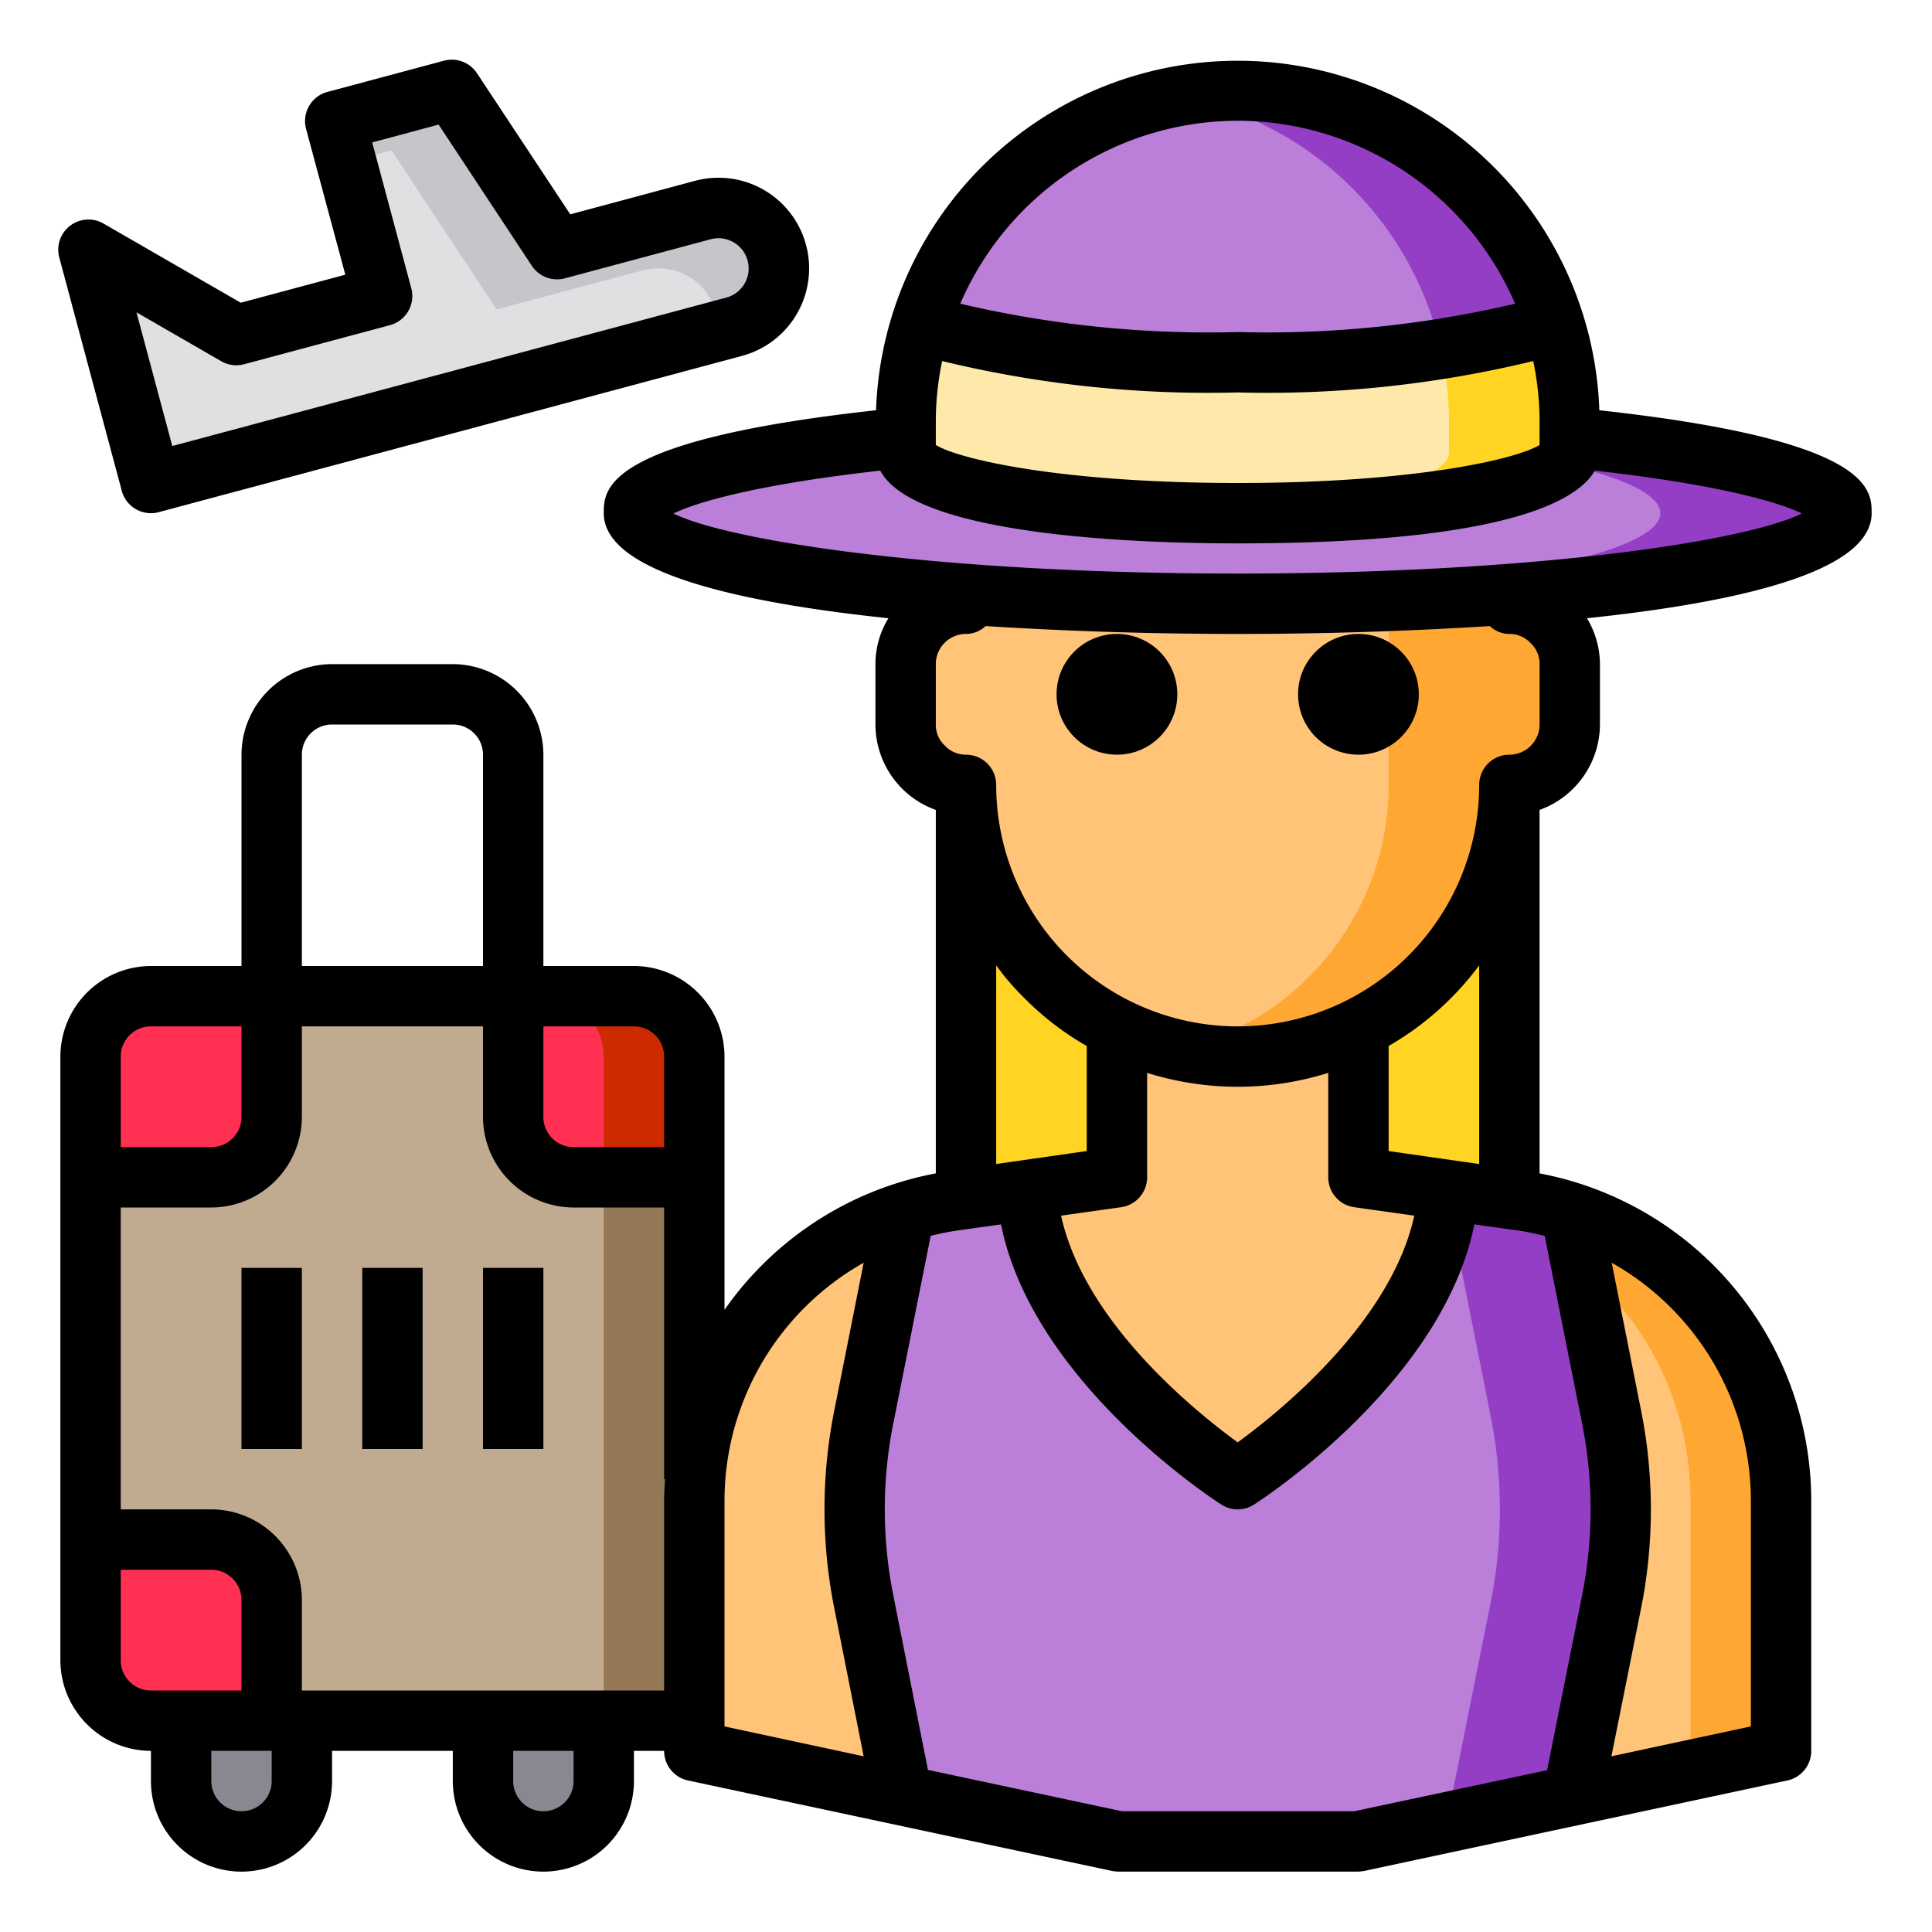 <svg xmlns="http://www.w3.org/2000/svg" version="1.1" xmlns:xlink="http://www.w3.org/1999/xlink" width="512" height="512" x="0" y="0" viewBox="0 0 64 64" style="enable-background:new 0 0 512 512" xml:space="preserve" class=""><g><path fill="#c0ab91" d="M21 33H5a2 2 0 0 0-2 2v20a2 2 0 0 0 2 2h18V35a2 2 0 0 0-2-2z" opacity="1" data-original="#c0ab91"></path><path fill="#957856" d="M23 35v22h-3V35a2.006 2.006 0 0 0-2-2h3a2.006 2.006 0 0 1 2 2z" opacity="1" data-original="#957856"></path><path fill="#ffc477" d="M59 49.67V58l-6.9 1.47 1.27-6.33a15.808 15.808 0 0 0 0-6.28l-1.34-6.72A10.008 10.008 0 0 1 59 49.67z" opacity="1" data-original="#ffc477"></path><path fill="#ffa733" d="M59 49.67V58l-6.9 1.47.13-.67L56 58v-8.33a10.006 10.006 0 0 0-3.6-7.68l-.37-1.85A10.008 10.008 0 0 1 59 49.67z" opacity="1" data-original="#ffa733"></path><path fill="#bb7fd9" d="M52 14.49c5.43.54 9 1.46 9 2.51 0 1.17-4.47 2.19-11 2.68-2.7.2-5.76.32-9 .32s-6.3-.12-9-.32c-6.53-.49-11-1.51-11-2.68 0-1.05 3.57-1.97 9-2.51V15c0 1.1 4.92 2 11 2s11-.9 11-2z" opacity="1" data-original="#bb7fd9" class=""></path><path fill="#933ec5" d="M61 17c0 1.17-4.47 2.19-11 2.68a123.207 123.207 0 0 1-12 .28c2.13-.04 4.15-.14 6-.28 6.53-.49 11-1.51 11-2.68 0-.6-1.17-1.16-3.19-1.63A.536.536 0 0 0 52 15v-.51c5.43.54 9 1.46 9 2.51z" opacity="1" data-original="#933ec5"></path><path fill="#bb7fd9" d="M53.37 46.86a15.808 15.808 0 0 1 0 6.28l-1.27 6.33v.01L44.97 61h-7.91l-7.17-1.53-1.26-6.33a15.808 15.808 0 0 1 0-6.28l1.34-6.72a9.541 9.541 0 0 1 1.62-.37l.41-.06 2.02-.29C34.35 44.74 41 49 41 49s6.65-4.26 6.98-9.58l2.02.29.41.06a9.541 9.541 0 0 1 1.62.37z" opacity="1" data-original="#bb7fd9" class=""></path><path fill="#933ec5" d="m53.37 53.14-1.27 6.33v.01L44.97 61h-4l7.13-1.52v-.01l1.27-6.33a15.808 15.808 0 0 0 0-6.28l-1.34-6.72c-.04-.01-.09-.03-.13-.04a5.052 5.052 0 0 0 .08-.68l2.02.29.41.06a9.541 9.541 0 0 1 1.62.37l1.34 6.72a15.808 15.808 0 0 1 0 6.28z" opacity="1" data-original="#933ec5"></path><path fill="#ffc477" d="M52 22v2a2.006 2.006 0 0 1-2 2 8.954 8.954 0 0 1-2.64 6.36A8.423 8.423 0 0 1 45 34.05a8.9 8.9 0 0 1-8 0 8.423 8.423 0 0 1-2.36-1.69A8.954 8.954 0 0 1 32 26a2.015 2.015 0 0 1-2-2v-2a2.006 2.006 0 0 1 2-2v-.32c2.7.2 5.76.32 9 .32s6.3-.12 9-.32V20a2.015 2.015 0 0 1 2 2z" opacity="1" data-original="#ffc477"></path><path fill="#ffa733" d="M46 20v-.09c1.4-.06 2.74-.14 4-.23V20a2.015 2.015 0 0 1 2 2v2a2.006 2.006 0 0 1-2 2 8.954 8.954 0 0 1-2.64 6.36A8.423 8.423 0 0 1 45 34.05a8.868 8.868 0 0 1-6 .72 8.676 8.676 0 0 0 2-.72 8.423 8.423 0 0 0 2.36-1.69A8.954 8.954 0 0 0 46 26z" opacity="1" data-original="#ffa733"></path><path fill="#fee9ab" d="M52 14.49V15c0 1.1-4.92 2-11 2s-11-.9-11-2v-1a11.136 11.136 0 0 1 .53-3.39C31.96 11.42 36.1 12 41 12s9.04-.58 10.47-1.39A11.136 11.136 0 0 1 52 14z" opacity="1" data-original="#fee9ab"></path><path fill="#ffd422" d="M50 26v13.71l-2.02-.29L45 39v-4.95a8.423 8.423 0 0 0 2.36-1.69A8.954 8.954 0 0 0 50 26z" opacity="1" data-original="#ffd422" class=""></path><path fill="#bb7fd9" d="M41 3a11 11 0 0 1 10.47 7.61C50.04 11.42 45.9 12 41 12s-9.04-.58-10.47-1.39A11.006 11.006 0 0 1 41 3z" opacity="1" data-original="#bb7fd9" class=""></path><path fill="#ffd422" d="M52 14v1c0 1.1-4.92 2-11 2-.68 0-1.35-.01-2-.03 5.12-.17 9-.99 9-1.97v-1a10.75 10.75 0 0 0-.27-2.42 11.548 11.548 0 0 0 3.74-.97A11.136 11.136 0 0 1 52 14z" opacity="1" data-original="#ffd422" class=""></path><path fill="#933ec5" d="M51.47 10.61a11.548 11.548 0 0 1-3.74.97c-.07-.33-.16-.65-.26-.97a10.959 10.959 0 0 0-8.49-7.42A10.4 10.4 0 0 1 41 3a11 11 0 0 1 10.47 7.61z" opacity="1" data-original="#933ec5"></path><path fill="#ffc477" d="m45 39 2.98.42C47.65 44.74 41 49 41 49s-6.65-4.26-6.98-9.58L37 39v-4.95a8.9 8.9 0 0 0 8 0z" opacity="1" data-original="#ffc477"></path><path fill="#ffd422" d="M37 34.05V39l-2.98.42-2.02.29V26a8.954 8.954 0 0 0 2.64 6.36A8.423 8.423 0 0 0 37 34.05z" opacity="1" data-original="#ffd422" class=""></path><path fill="#ffc477" d="m29.97 40.14-1.34 6.72a15.808 15.808 0 0 0 0 6.28l1.26 6.33L23 58v-8.33c0-.23.01-.45.02-.67a10.033 10.033 0 0 1 6.95-8.86z" opacity="1" data-original="#ffc477"></path><path fill="#e0e0e2" d="M25.73 8.37a1.988 1.988 0 0 1-1.41 2.45L5 16 2.93 8.27l4.9 2.83 4.83-1.29-1.55-5.8 3.86-1.03 3.48 5.27 4.83-1.29a1.861 1.861 0 0 1 .52-.07 1.987 1.987 0 0 1 1.93 1.48z" opacity="1" data-original="#e0e0e2" class=""></path><path fill="#c6c5ca" d="m24.32 10.82-.53.14a1.7 1.7 0 0 0-.06-.59 1.987 1.987 0 0 0-1.93-1.48 1.861 1.861 0 0 0-.52.07l-4.83 1.29-3.48-5.27-1.49.4-.37-1.37 3.86-1.03 3.48 5.27 4.83-1.29a1.861 1.861 0 0 1 .52-.07 2 2 0 0 1 .52 3.93z" opacity="1" data-original="#c6c5ca"></path><path fill="#ff3051" d="M23 35v4h-4a2.006 2.006 0 0 1-2-2v-4h4a2.006 2.006 0 0 1 2 2z" opacity="1" data-original="#ff3051"></path><path fill="#cd2a00" d="M23 35v4h-3v-4a2.006 2.006 0 0 0-2-2h3a2.006 2.006 0 0 1 2 2z" opacity="1" data-original="#cd2a00"></path><path fill="#898890" d="M20 57v2a2 2 0 0 1-4 0v-2zM10 57v2a2 2 0 0 1-4 0v-2z" opacity="1" data-original="#898890"></path><path fill="#ff3051" d="M9 53v4H5a2.006 2.006 0 0 1-2-2v-4h4a2.006 2.006 0 0 1 2 2zM9 33v4a2.006 2.006 0 0 1-2 2H3v-4a2.006 2.006 0 0 1 2-2z" opacity="1" data-original="#ff3051"></path><path d="M8 42h2v6H8zM12 42h2v6h-2zM16 42h2v6h-2z" fill="#000000" opacity="1" data-original="#000000" class=""></path><circle cx="37" cy="23" r="2" fill="#000000" opacity="1" data-original="#000000" class=""></circle><circle cx="45" cy="23" r="2" fill="#000000" opacity="1" data-original="#000000" class=""></circle><path d="M62 17c0-.79 0-2.42-9.02-3.41a11.987 11.987 0 0 0-23.96 0C20 14.58 20 16.21 20 17c0 1.96 4.48 2.96 9.43 3.48A2.9 2.9 0 0 0 29 22v2a3.014 3.014 0 0 0 2 2.83v12.04a11.018 11.018 0 0 0-7 4.52V35a3.009 3.009 0 0 0-3-3h-3v-7a3.009 3.009 0 0 0-3-3h-4a3.009 3.009 0 0 0-3 3v7H5a3.009 3.009 0 0 0-3 3v20a3.009 3.009 0 0 0 3 3v1a3 3 0 0 0 6 0v-1h4v1a3 3 0 0 0 6 0v-1h1a1 1 0 0 0 .79.98l14.06 3a1.492 1.492 0 0 0 .21.02h7.91a1.492 1.492 0 0 0 .21-.02l14.03-3A1 1 0 0 0 60 58v-8.33a11.051 11.051 0 0 0-9-10.8V26.83A3.023 3.023 0 0 0 53 24v-2a2.951 2.951 0 0 0-.43-1.52C57.52 19.96 62 18.96 62 17zM18 34h3a1 1 0 0 1 1 1v3h-3a1 1 0 0 1-1-1zm-8-9a1 1 0 0 1 1-1h4a1 1 0 0 1 1 1v7h-6zM4 35a1 1 0 0 1 1-1h3v3a1 1 0 0 1-1 1H4zm1 21a1 1 0 0 1-1-1v-3h3a1 1 0 0 1 1 1v3zm4 3a1 1 0 0 1-2 0v-1h2zm10 0a1 1 0 0 1-2 0v-1h2zm3-9.33V56H10v-3a3.009 3.009 0 0 0-3-3H4V40h3a3.009 3.009 0 0 0 3-3v-3h6v3a3.009 3.009 0 0 0 3 3h3v9h.03c-.01.22-.03.44-.03.67zM41 4a10.029 10.029 0 0 1 9.19 6.06A35.966 35.966 0 0 1 41 11a35.966 35.966 0 0 1-9.19-.94A10.029 10.029 0 0 1 41 4zM31 14a9.8 9.8 0 0 1 .21-2.04A37.354 37.354 0 0 0 41 13a37.354 37.354 0 0 0 9.79-1.04A9.8 9.8 0 0 1 51 14v.74c-.78.48-4.18 1.26-10 1.26s-9.22-.78-10-1.26zm-3.35 39.34.96 4.84-4.61-.99v-7.52a9.054 9.054 0 0 1 4.61-7.84l-.96 4.83a16.7 16.7 0 0 0 0 6.68zm26.7-6.68-.96-4.83A9.054 9.054 0 0 1 58 49.67v7.52l-4.62.99.97-4.84a16.7 16.7 0 0 0 0-6.68zm-3.18-5.72 1.22 6.12a14.556 14.556 0 0 1 0 5.88l-1.14 5.7L44.86 60h-7.69l-6.43-1.37-1.13-5.69a14.556 14.556 0 0 1 0-5.88l1.22-6.12a8.428 8.428 0 0 1 .9-.18l1.43-.2c1.05 5.22 7.03 9.11 7.3 9.28a.991.991 0 0 0 1.08 0c.27-.17 6.25-4.06 7.3-9.28l1.43.2c.3.04.6.11.9.18zm-6.31-.95 1.99.28c-.77 3.52-4.45 6.49-5.85 7.51-1.4-1.02-5.08-3.98-5.85-7.51l1.99-.28A1 1 0 0 0 38 39v-3.46a10.013 10.013 0 0 0 6 0V39a1 1 0 0 0 .86.99zM46 38.13v-3.48a9.87 9.87 0 0 0 3-2.67v6.58zm-10 0-3 .43v-6.58a8.685 8.685 0 0 0 .93 1.08A9.594 9.594 0 0 0 36 34.65zM51 24a1 1 0 0 1-1 1 1 1 0 0 0-1 1 8 8 0 0 1-16 0 1 1 0 0 0-1-1 .949.949 0 0 1-.71-.31A.928.928 0 0 1 31 24v-2a1 1 0 0 1 1-1 .95.95 0 0 0 .65-.26 134.165 134.165 0 0 0 16.7 0A.95.95 0 0 0 50 21a.949.949 0 0 1 .71.31.928.928 0 0 1 .29.69zm-10-5c-10.01 0-16.9-1.1-18.69-1.99.8-.39 2.84-.97 6.85-1.42C30.3 17.75 37.68 18 41 18c8.87 0 11.26-1.41 11.83-2.41 4.01.45 6.06 1.03 6.86 1.42C57.9 17.9 51.01 19 41 19z" fill="#000000" opacity="1" data-original="#000000" class=""></path><path d="M4.5 16.866a1 1 0 0 0 .759.1l19.319-5.176a3 3 0 1 0-1.554-5.8L18.891 7.1 15.8 2.425a1 1 0 0 0-1.09-.415l-3.864 1.035a1 1 0 0 0-.707 1.225l1.3 4.83-3.464.928L3.43 7.406a1 1 0 0 0-1.466 1.125l2.07 7.728a1 1 0 0 0 .466.607zm2.829-4.9a1 1 0 0 0 .758.1l4.83-1.294a1 1 0 0 0 .707-1.225L12.33 4.718l2.2-.59 3.088 4.677a1 1 0 0 0 1.093.415l4.83-1.294a1 1 0 0 1 1.225.707 1 1 0 0 1-.707 1.225L5.707 14.775l-1.186-4.429z" fill="#000000" opacity="1" data-original="#000000" class=""></path></g></svg>
